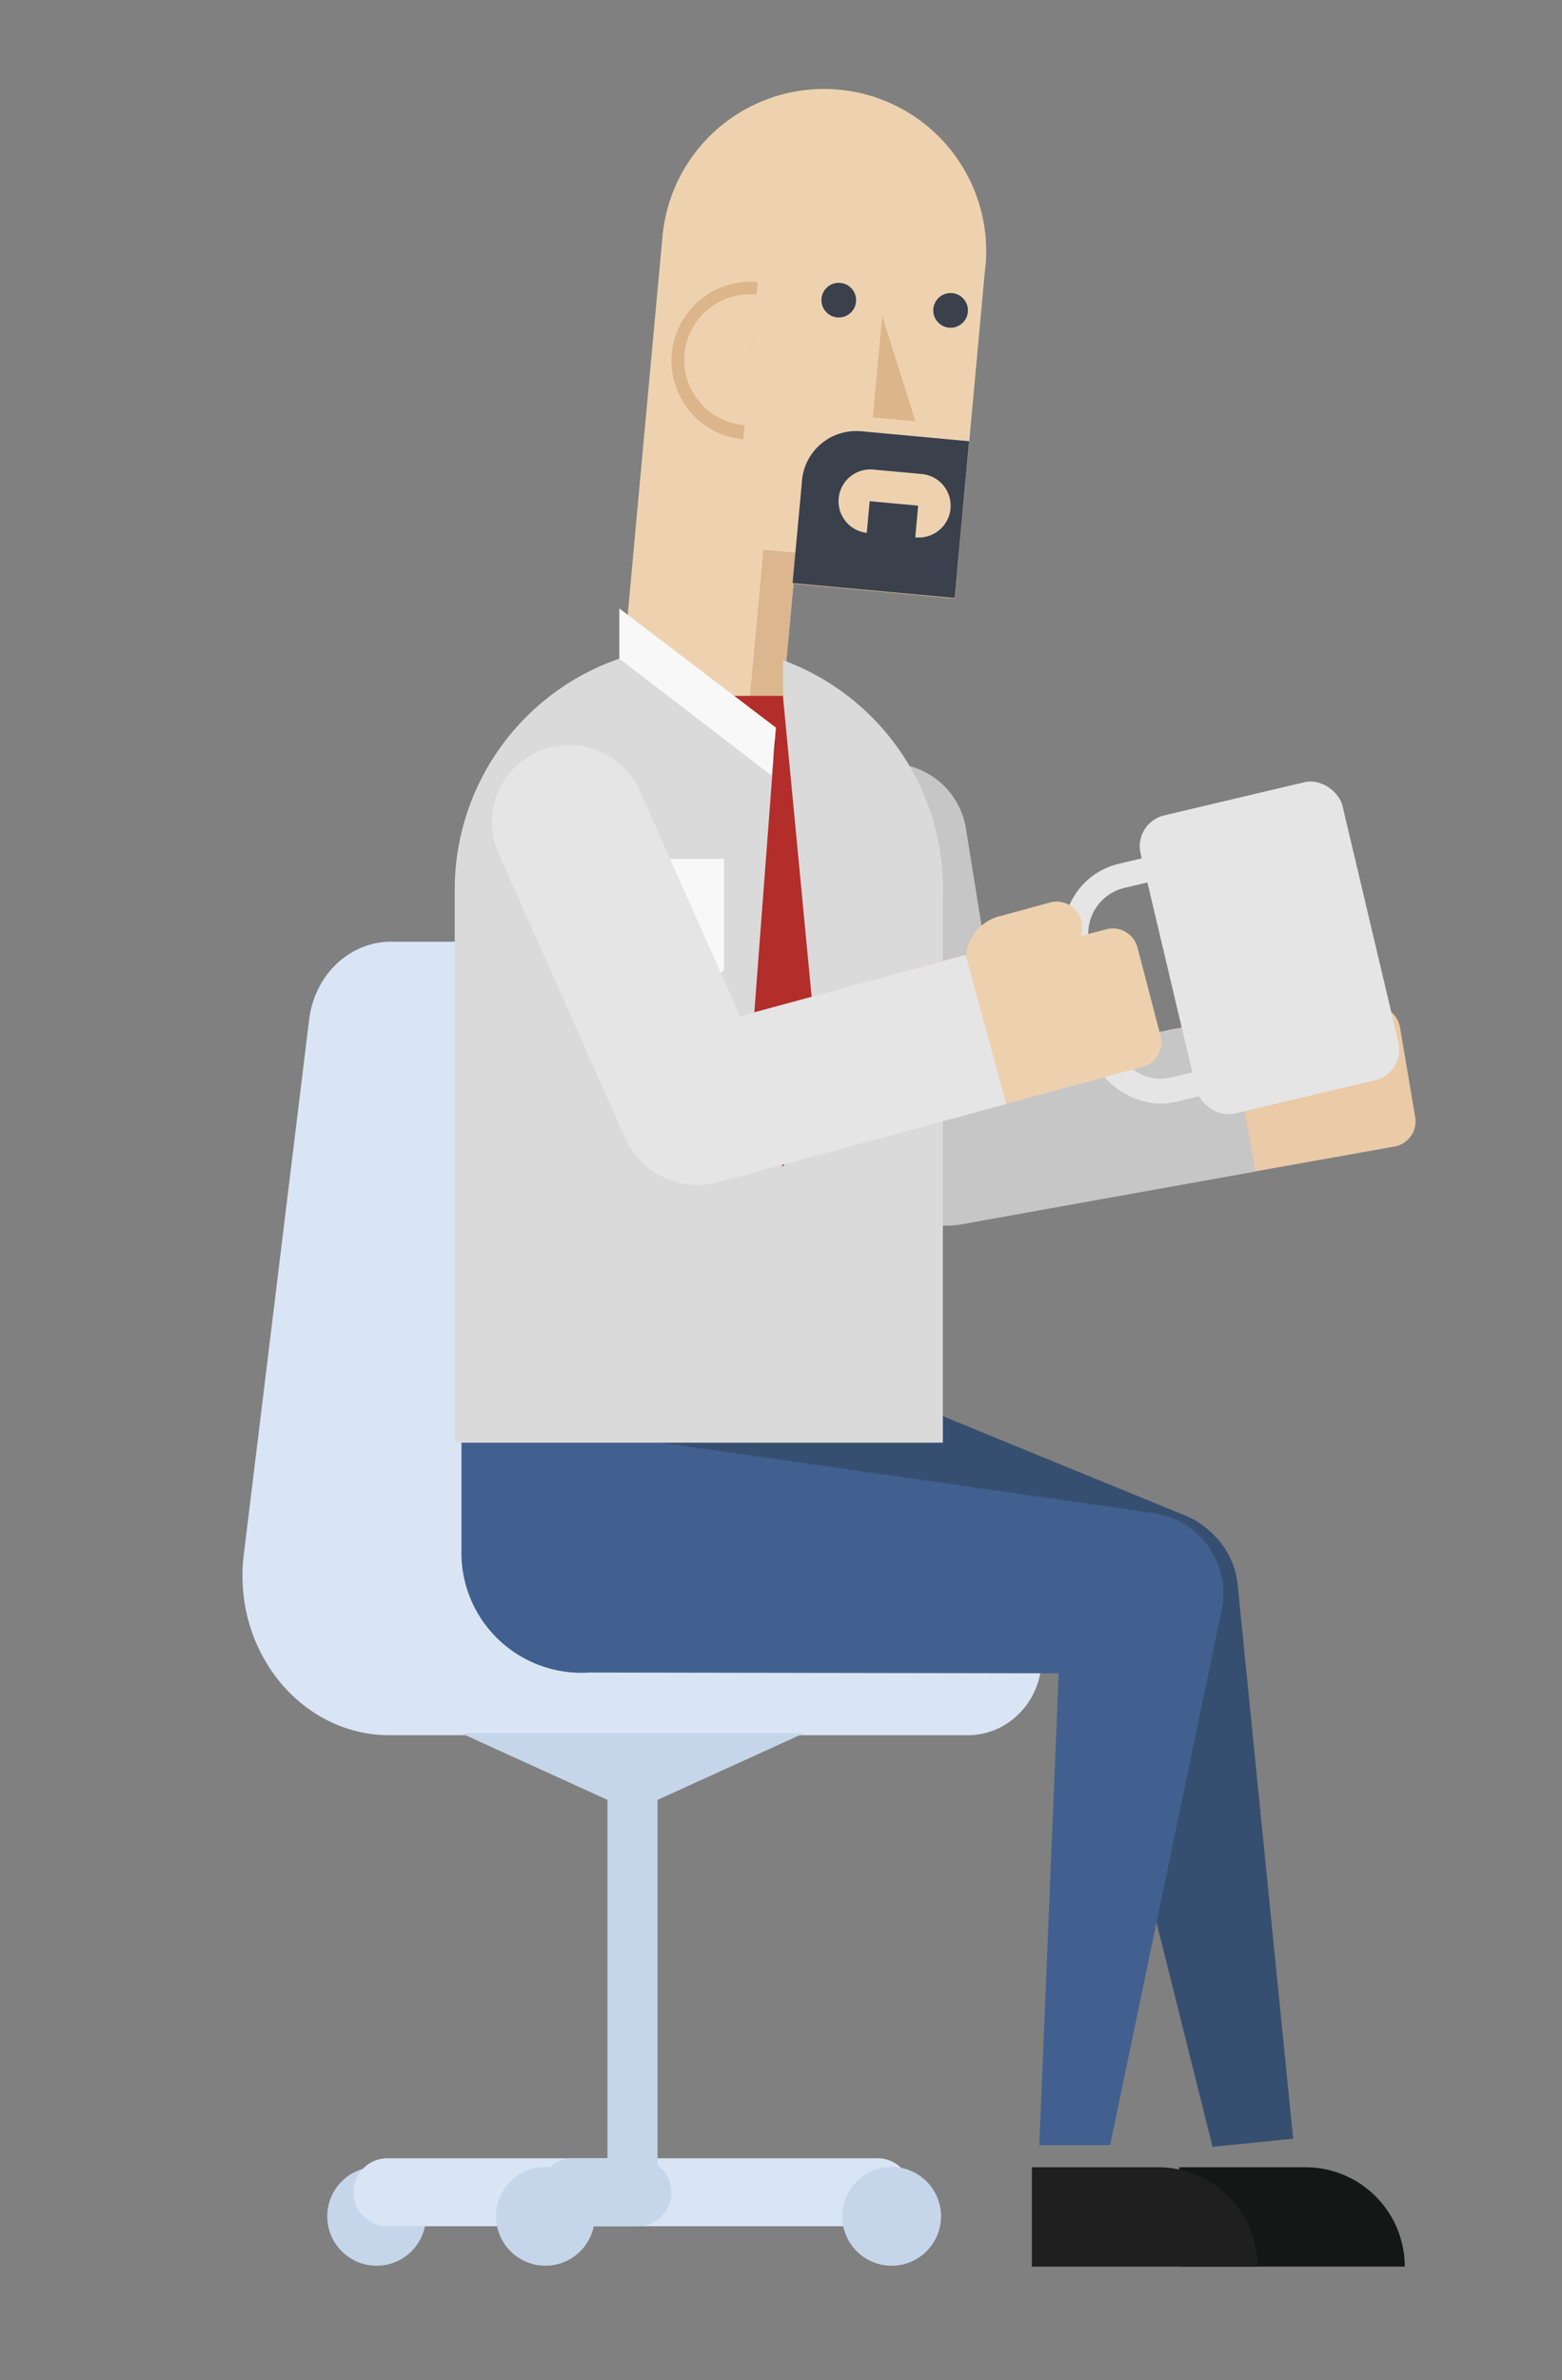 <svg id="Capa_1" data-name="Capa 1" xmlns="http://www.w3.org/2000/svg" viewBox="0 0 446.81 680.63"><rect x="0" y="0" width="446.81" height="680.63" fill="#808080" stroke="none"/><title>Mesa de trabajo 5</title><path d="M298,472.66v1.46c0,12.2-9.46,22.08-21.13,22.08H111.41c-25.52,0-45.16-24.49-41.64-51.93L88.45,291.38c1.62-12.67,11.59-22.09,23.37-22.09h49c11.77,0,21.74,9.42,23.37,22.09l18.68,152.89c.14,1.09.24,2.18.3,3.26h.1s3.46,25.14,35.58,25.14Z" fill="#d9e5f5"/><path d="M121.85,633.78a14.12,14.12,0,1,1-14.12-14.12,14.12,14.12,0,0,1,14.12,14.12" fill="#c6d6ea"/><path d="M250.7,636.61H111.16a9.72,9.72,0,1,1,0-19.43H250.7a9.72,9.72,0,1,1,0,19.43" fill="#d9e5f5"/><polygon points="230 495.61 188.09 495.61 173.77 495.61 131.86 495.61 173.77 514.69 173.77 631.99 188.09 631.99 188.09 514.69 230 495.61" fill="#c6d6ea"/><path d="M182,617.18h-18.1a9.66,9.66,0,0,0-6.54,2.55c-.44,0-.89-.07-1.35-.07a14.12,14.12,0,1,0,13.83,17H182a9.72,9.72,0,1,0,0-19.43Z" fill="#c6d6ea"/><path d="M269.18,633.78a14.12,14.12,0,1,1-14.12-14.12,14.12,14.12,0,0,1,14.12,14.12" fill="#c6d6ea"/><path d="M239.93,25.64a46.37,46.37,0,0,0-50.42,41.94l-7,76-1.75,19.14-3.45,37.6a23.18,23.18,0,1,0,46.17,4.24.49.49,0,0,1,0-.12h0L227,166.91l46.13,4.23,8.54-93.06c.09-.67.17-1.34.23-2A46.36,46.36,0,0,0,239.93,25.64Z" fill="#eed2b0"/><circle cx="239.93" cy="85.83" r="4.96" fill="#3a414d"/><circle cx="271.92" cy="88.76" r="4.96" fill="#3a414d"/><polygon points="252.35 90.34 249.69 119.36 261.85 120.48 252.35 90.34" fill="#dcb58b"/><path d="M216.74,80.65l-4.13,45a22.58,22.58,0,0,1,4.13-45Z" fill="#dcb58b"/><polygon points="273.66 162.26 218.37 157.19 217.98 161.46 217.59 165.73 214.11 203.65 223.51 204.51 226.96 166.91 273.09 171.14 273.66 162.26" fill="#dcb68e"/><path d="M216.41,84.26,213,121.6a18.75,18.75,0,1,1,3.43-37.34Z" fill="#eed2b0"/><path d="M246.48,123.33h0l-.17,0a15.55,15.55,0,0,0-16.91,14.07,1.48,1.48,0,0,0,0,.21h0l-2.68,29.13L273.1,171l1.44-15.7,1.23-13.43,1.45-15.7Zm15.33,30.32.83-9.06-13.87-1.27-.83,9.06a9.1,9.1,0,0,1,1.66-18.12l13.87,1.27a9.1,9.1,0,1,1-1.66,18.12Z" fill="#3a414d"/><path d="M283.36,280.92l-7.05-44h0a22.09,22.09,0,1,0-43.63,7l14.11,88h0a22.09,22.09,0,1,0,43.63-7h0Z" fill="#c7c6c6"/><path d="M362,281.36l-.15,0a13,13,0,0,0-10.2,9.29l-.18.79-17.65,3.16,7.23,43.59,57.77-10.31a7.33,7.33,0,0,0,6-8.46c-.08-.42-4.35-25.65-4.35-25.65a7.32,7.32,0,0,0-8.46-6l-7.45,1.28a7.19,7.19,0,0,0,.61-4.37,7.32,7.32,0,0,0-8.46-6L362,281.32Z" fill="#eacaa7"/><path d="M351.34,291.52,267.2,306.63A22.09,22.09,0,0,0,275,350.12L359.15,335Z" fill="#c7c6c6"/><path d="M369.91,611.58,354,452.83a23.18,23.18,0,1,0-44.65,11L346.85,613.9Z" fill="#364f70"/><path d="M338.09,433,190.17,372.36h0a34.32,34.32,0,0,0-26,63.51,34.79,34.79,0,0,0,6.88,2h0l149.5,38A23.18,23.18,0,1,0,338.09,433Z" fill="#364f70"/><path d="M331.06,432.9a23.17,23.17,0,0,0-27.38,25.19l-6.39,155.34h20.25l32-153.43h0A23.18,23.18,0,0,0,331.06,432.9Z" fill="#42608f"/><path d="M329.47,432.61h0L171.21,410h0a36.26,36.26,0,0,0-4.26-.33V408H132V443h0a34.31,34.31,0,0,0,29.45,35,33.85,33.85,0,0,0,7.16.27h0l154.26.26h0a23.18,23.18,0,1,0,6.54-45.9Z" fill="#42608f"/><path d="M373.41,619.74h-36.1v28.42h64.52A28.43,28.43,0,0,0,373.41,619.74Z" fill="#151616"/><path d="M331.27,619.74h-36.1v28.42h64.52A28.43,28.43,0,0,0,331.27,619.74Z" fill="#1f1f1f"/><path d="M224,188.8v14.27l-2.88,13.86-39.88-29.85a69.85,69.85,0,0,0-51.16,67.29V412.56H269.7V257c0-.88.06-1.75.06-2.63A69.85,69.85,0,0,0,224,188.8Z" fill="#dadada"/><polygon points="210 198.99 221.93 208.08 213.35 321.64 223.95 333.52 235.38 318.61 223.95 198.99 210 198.99" fill="#b32d2b"/><polygon points="177.16 188.34 220.68 221.77 221.93 208.08 177.16 173.99 177.16 188.34" fill="#f8f8f8"/><polygon points="207.1 277.42 191.2 290.85 175.3 277.42 175.3 245.62 207.1 245.62 207.1 277.42" fill="#f8f8f8"/><path d="M201.12,266.86,183,226.15h0a22.09,22.09,0,1,0-40.37,18l36.23,81.41h0a22.09,22.09,0,1,0,40.36-18h0Z" fill="#e5e5e6"/><rect x="333.45" y="227.26" width="59.35" height="87.6" rx="9.08" transform="translate(-52.64 90.87) rotate(-13.31)" fill="#e5e5e6"/><rect x="310.8" y="247.23" width="54.77" height="62.89" rx="16.99" transform="translate(-55.07 85.33) rotate(-13.31)" fill="none" stroke="#e5e5e6" stroke-miterlimit="10" stroke-width="7.08"/><path d="M286,262l-.15,0a12.92,12.92,0,0,0-9.34,10.15l-.12.8-17.3,4.68,11,42.8,56.65-15.32a7.33,7.33,0,0,0,5.21-9c-.11-.41-6.58-25.17-6.58-25.17a7.3,7.3,0,0,0-8.94-5.2l-7.31,1.93a7.18,7.18,0,0,0,.22-4.41,7.32,7.32,0,0,0-8.94-5.2L286,262Z" fill="#edd1af"/><path d="M276.22,273.07l-82.5,22.4a22.09,22.09,0,1,0,11.58,42.64l82.5-22.39Z" fill="#e5e5e6"/></svg>
